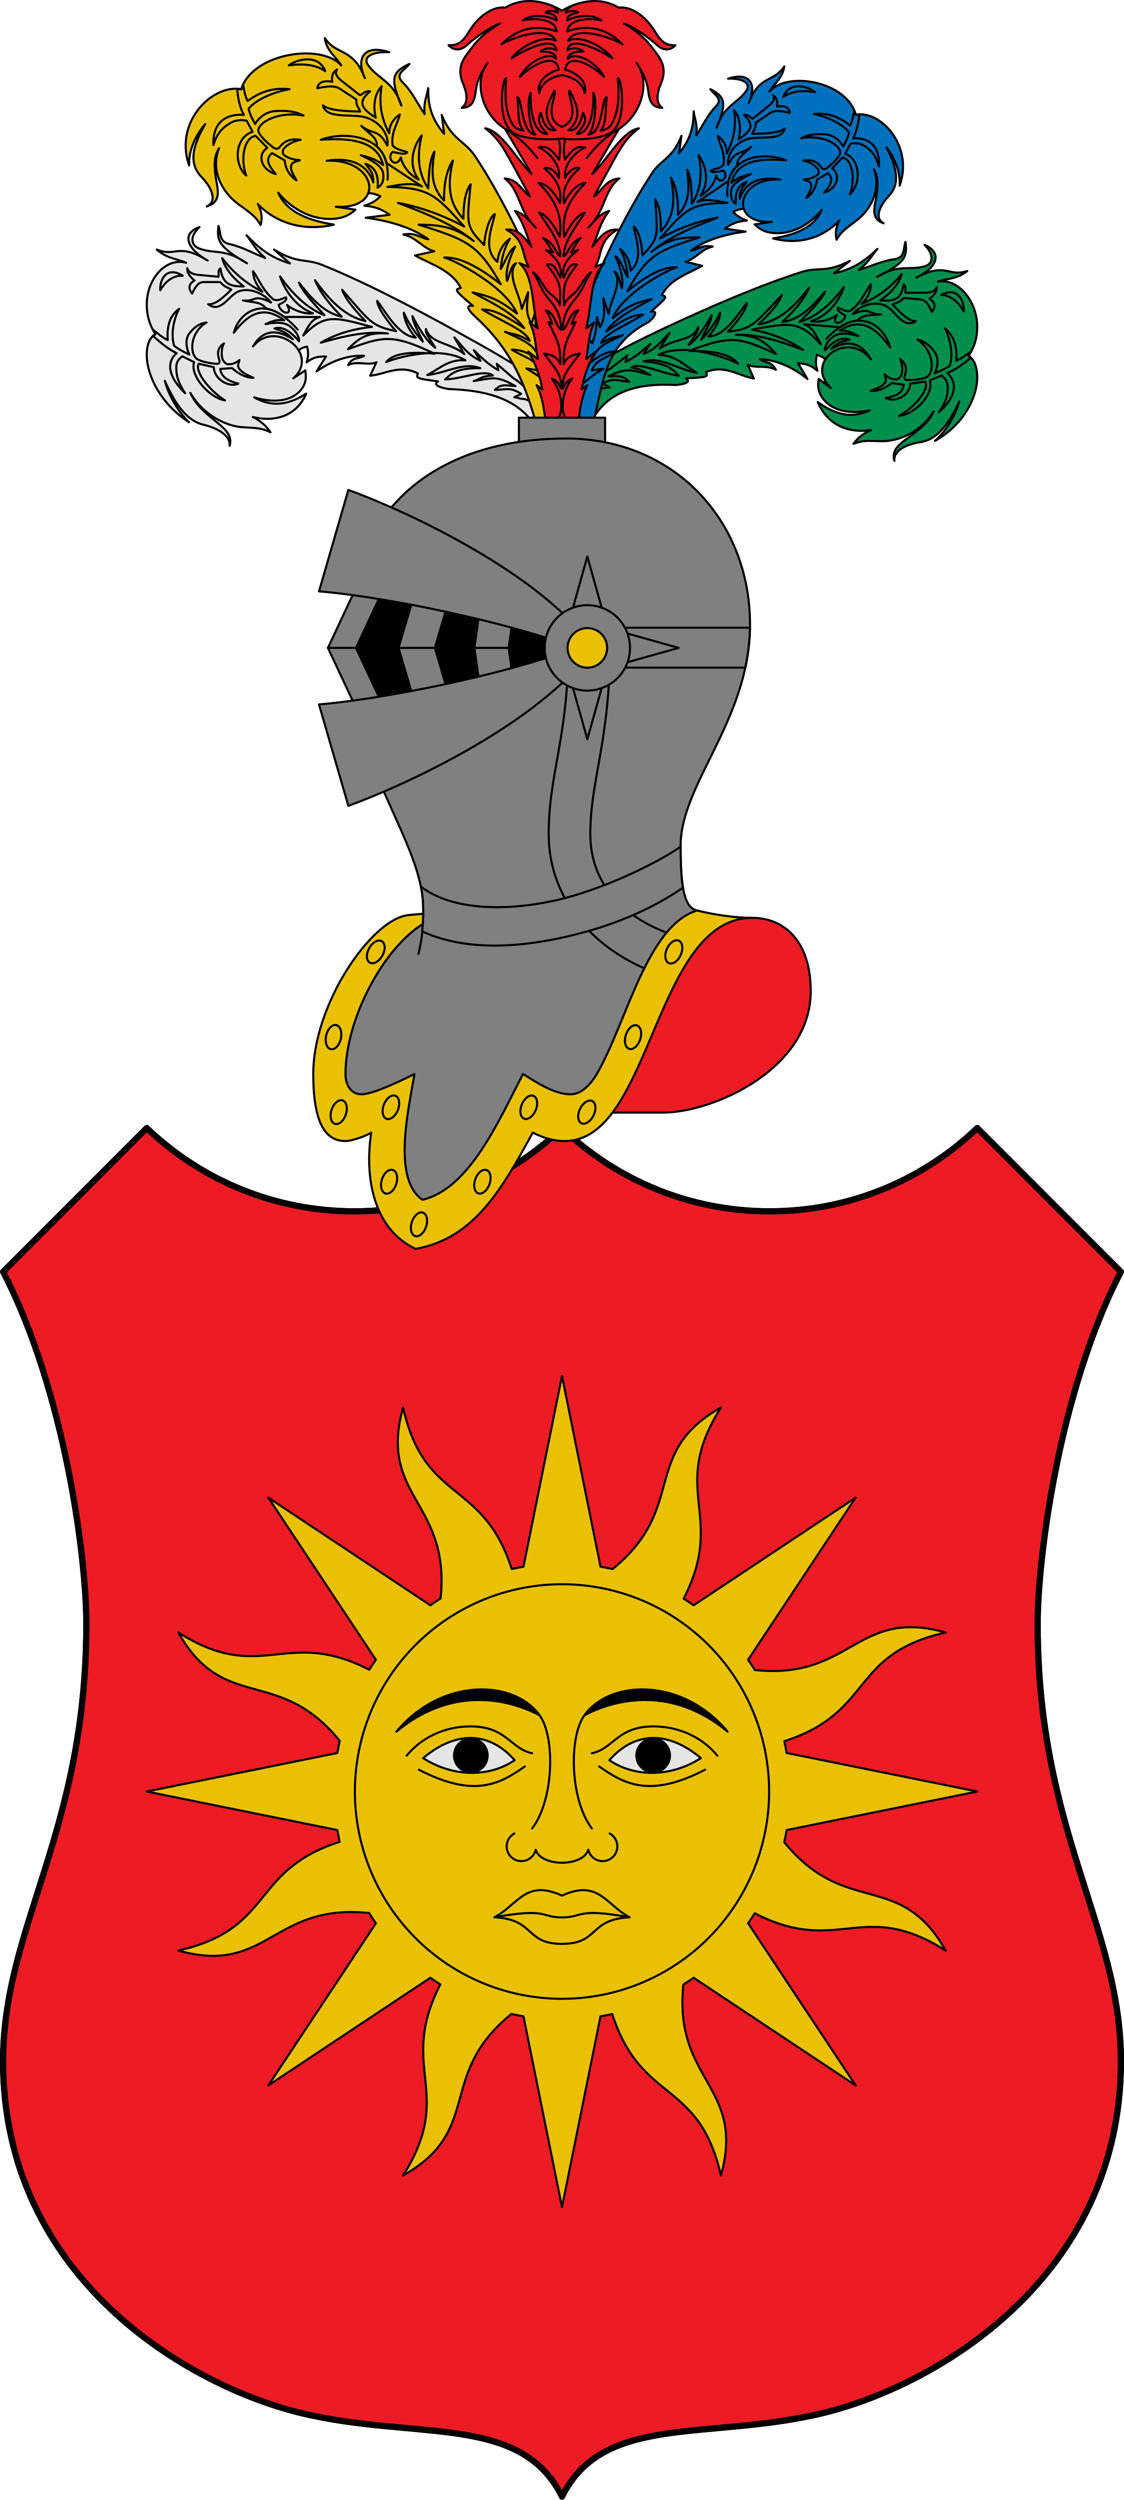 <?xml version="1.0" encoding="utf-8"?><!DOCTYPE svg PUBLIC "-//W3C//DTD SVG 1.1//EN" "http://www.w3.org/Graphics/SVG/1.1/DTD/svg11.dtd"><svg viewBox="0,0,540,1200" xmlns="http://www.w3.org/2000/svg"><path d="m.5 610.5c30 58 40 138 40 169 0 100-40 145-40 210 0 104 90 157 144.75 170s105 0 124.75 40c19.75-40 70-27 124.75-40s144.75-66 144.75-170c0-65-40-110-40-210 0-31 10-111 40-169l-70-70c-25.925 24.778-61.058 40-99.75 40s-73.825-15.222-99.75-40c-25.925 24.778-61.058 40-99.75 40s-73.825-15.222-99.75-40z" fill="#ed1c24" stroke="#000" stroke-linecap="round" stroke-linejoin="round"/><g><path d="m270 660.5-18.502 91.576a109.5 109.5 0 0 0 -5.648 1.121c-13.9-43.251-41.787-31.177-52.195-77.512-12.004 42.94 22.89 45.23 18.021 91.641a109.5 109.5 0 0 0 -4.908 3.277l-77.836-51.672 51.672 77.836a109.5 109.5 0 0 0 -3.203 4.787c-40.41-20.752-51.592 7.503-91.715-17.9 21.875 38.851 48.168 15.795 77.543 52.055a109.5 109.5 0 0 0 -1.154 5.789l-91.574 18.502 91.574 18.502a109.5 109.5 0 0 0 1.123 5.648c-43.251 13.9-31.177 41.787-77.512 52.195 42.941 12.004 45.228-22.891 91.641-18.021a109.5 109.5 0 0 0 3.277 4.908l-51.672 77.836 77.836-51.672a109.5 109.5 0 0 0 4.787 3.203c-20.752 40.41 7.503 51.592-17.9 91.715 38.851-21.875 15.797-48.168 52.057-77.543a109.5 109.5 0 0 0 5.787 1.154l18.502 91.574 18.502-91.574a109.5 109.5 0 0 0 5.648-1.123c13.9 43.251 41.785 31.177 52.193 77.512 12.004-42.94-22.891-45.228-18.021-91.641a109.5 109.5 0 0 0 4.91-3.277l77.836 51.672-51.672-77.836a109.5 109.5 0 0 0 3.201-4.787c40.411 20.754 51.593-7.503 91.717 17.9-21.875-38.851-48.168-15.797-77.543-52.057a109.5 109.5 0 0 0 1.152-5.787l91.576-18.502-91.576-18.502a109.5 109.5 0 0 0 -1.121-5.648c43.251-13.9 31.177-41.785 77.512-52.193-42.94-12.004-45.23 22.89-91.641 18.021a109.5 109.5 0 0 0 -3.277-4.91l51.672-77.836-77.836 51.672a109.5 109.5 0 0 0 -4.787-3.201c20.754-40.411-7.503-51.593 17.9-91.717-38.851 21.875-15.797 48.168-52.057 77.543a109.5 109.5 0 0 0 -5.787-1.152z" fill="#eac102" fill-rule="evenodd" stroke="#000" stroke-linecap="round" stroke-linejoin="round"/><path d="m369.5 860a99.5 99.5 0 0 1 -99.5 99.5 99.5 99.5 0 0 1 -99.5-99.5 99.5 99.5 0 0 1 99.5-99.5 99.5 99.5 0 0 1 99.5 99.5z" fill="none" stroke="#000" stroke-linecap="round" stroke-linejoin="round"/><path d="m203.267 843.96c16.851-14.06 32.593-11.964 43.985 1.002-12.431 8.377-29.564 8.161-43.985-1.002z" fill="#e5e5e5" stroke="#000" stroke-linecap="round" stroke-linejoin="round"/><path d="m234.282 842.707c0 4.464-3.619 8.083-8.083 8.083s-8.083-3.619-8.083-8.083c0-4.464 3.619-8.083 8.083-8.083s8.083 3.619 8.083 8.083z" stroke="#000" stroke-linecap="round" stroke-linejoin="round"/><path d="m201.262 849.536c26.817 13.921 39.133 6.625 50.921-1.586" fill="none" stroke="#000" stroke-linecap="round" stroke-linejoin="round"/><path d="m255.648 877.732c10.526-13.773 11.15-43.81 3.609-54.309" fill="none" stroke="#000" stroke-linecap="round" stroke-linejoin="round"/><path d="m190.42 831.267c26.668-22.078 53.739-15.815 68.837-7.845-12.443-17.324-47.084-18.202-68.837 7.845z" stroke="#000" stroke-linecap="round" stroke-linejoin="round"/><path d="m195.372 842.769c8.735-10.439 20.664-14.028 30.7-14.028 17.323 0 19.131 10.692 29.576 12.9" fill="none" stroke="#000" stroke-linecap="round" stroke-linejoin="round"/><path d="m336.733 843.96c-16.851-14.06-32.593-11.964-43.985 1.002 12.431 8.377 29.564 8.161 43.985-1.002z" fill="#e5e5e5" stroke="#000" stroke-linecap="round" stroke-linejoin="round"/><path d="m305.718 842.707c0 4.464 3.619 8.083 8.083 8.083s8.083-3.619 8.083-8.083c0-4.464-3.619-8.083-8.083-8.083s-8.083 3.619-8.083 8.083z" stroke="#000" stroke-linecap="round" stroke-linejoin="round"/><path d="m338.738 849.536c-26.817 13.921-39.133 6.625-50.921-1.586" fill="none" stroke="#000" stroke-linecap="round" stroke-linejoin="round"/><path d="m302.457 920.363c-26.136-4.662-21.918.068-32.457.068s-6.321-4.731-32.457-.068" fill="none" stroke="#000" stroke-linecap="round" stroke-linejoin="round"/><path d="m302.457 920.363c-11.517-6.108-14.971-18.416-32.457-10.385-17.486-8.03-20.94 4.277-32.457 10.385 19.823 1.061 14.517 12.77 32.457 12.77s12.633-11.709 32.457-12.77z" fill="none" stroke="#000" stroke-linecap="round" stroke-linejoin="round"/><path d="m284.352 877.732c-10.526-13.773-11.15-43.81-3.609-54.309" fill="none" stroke="#000" stroke-linecap="round" stroke-linejoin="round"/><path d="m349.58 831.267c-26.668-22.078-53.739-15.815-68.837-7.845 12.443-17.324 47.084-18.202 68.837 7.845z" stroke="#000" stroke-linecap="round" stroke-linejoin="round"/><path d="m344.628 842.769c-8.735-10.439-20.664-14.028-30.7-14.028-17.323 0-19.131 10.692-29.576 12.9" fill="none" stroke="#000" stroke-linecap="round" stroke-linejoin="round"/><path d="m292.9 880.145c2.197 1.198 3.688 3.528 3.688 6.207 0 3.902-3.163 7.065-7.065 7.065-3.345 0-6.147-2.325-6.879-5.446-1.222 4.065-6.955 6.22-12.644 6.22-5.689 0-11.422-2.155-12.644-6.22-.732 3.122-3.534 5.446-6.879 5.446-3.902 0-7.065-3.163-7.065-7.065 0-2.679 1.491-5.009 3.688-6.207" fill="none" stroke="#000" stroke-linecap="round" stroke-linejoin="round"/></g><path d="m1.5 610.5c30 58 40 138 40 169 0 100-40 145-40 210 0 104 89 156 143.75 169s105 0 124.75 40c19.75-40 70-27 124.75-40s143.75-65 143.75-169c0-65-40-110-40-210 0-31 10-111 40-169l-69-69c-25.925 24.778-61.058 40-99.75 40s-73.825-15.222-99.75-40c-25.925 24.778-61.058 40-99.75 40s-73.825-15.222-99.75-40z" fill="none" stroke="#000" stroke-linecap="round" stroke-linejoin="round" stroke-width="3"/><g><path d="m147.527 166.387c.732 2.753.564 5.262-.268 7.596 3.036-2.238 4.864-2.932 9.359-2.84-1.516 2.39-3.032 4.779-4.547 7.169 5.784-4.17 14.145-7.999 22.847-7.509-2.682 1.703-5.492.349-7.673 4.445 4.156-2.186 9.9.428 13.593-1.344-1.046 2.168-1.961 4.274-3.007 6.442 7.373-.646 14.075-5.577 22.945-1.086-.863 2.126-1.02 2.442 9.617 3.815-3.2 2.192 3.279 3.35 5.137 3.679 17.375.586 35.077 4.272 43.055 20.576l29.199 5.818c-7.948-20.673-41.337-39.019-68.555-54.103-22.178-12.291-45.221-24.09-64.268-31.803-8.353-3.383-11.654-.351-23.296-7.423 2.547 2.219 5.094 4.437 7.64 6.656-9.688-2.923-15.128-7.656-20.856-13.519 2.965 3.623 3.725 6.241 8.894 10.868-5.658-2.206-11.173-5.39-16.975-6.617-5.333-1.128-4.135-5.325-5.396-8.807-.992 7.257.4 10.272 13.682 17.997-10.814-7.389-15.15-4.225-22.92-7.086-4.145-1.527-4.614-5.93.106-10.313-8.724 3.074-6.219 10.392 3.905 16.062-4.315-2.552-8.575-4.963-14.015-4.521-3.21.261-5.611 1.201-10.445-.747 5.196 4.471 9.426 4.271 14.122 6.349-9.505-2.655-18.906 7.45-18.906 20.135 0 4.651 1.191 9.546 4.16 14.138-2.821 1.584-4.16 5.263-4.16 9.899 0 9.908 6.789 23.689 20.287 32.342-5.662-5.478-9.818-13.225-11.605-19.851 5.395 12.197 11.019 19.312 18.66 21.107 6.7 1.574 13.044 5.248 12.451 10.062 2.047-6.372-5.213-10.108-10.667-15.077-5.214-4.75-6.596-6.885-8.172-10.312 6.528 11.202 17.563 15.817 24.389 16.437 5.482.498 9.178.029 14.11 2.51-1.979-3.021-4.901-5.596-8.51-7.361 9.861 2.429 20.729.195 25.686-11.227-7.322 4.66-15.534 7.207-25.04 1.796 9.401 2.834 17.521 1.85 21.955-2.963 3.065-3.327 3.168-6.44 2.618-9.967-1.922 1.271-3.844 2.542-5.765 3.813 4.863-4.302 4.986-9.335 2.643-13.319.987-1.31 2.758-1.646 3.986-1.914z" fill="#e5e5e5" fill-rule="evenodd" stroke="#000" stroke-linecap="round" stroke-linejoin="round"/><path d="m73.54 161.245c3.941 3.652 7.665 6.534 11.331 8.318-2.973 2.377-6.69 8.745 4.062 19.197-3.568-5.473-4.259-8.623-4.241-12.482.013-2.71 1.401-4.176 2.934-5.219l5.634 2.773c-2.19 6.495 7.439 17.231 14.849 18.368-7.399-4.575-14.747-13.943-12.648-17.57l7.228 1.621c.171 5.644 7.119 10.006 11.827 7.917-5.802-1.575-8.203-3.477-8.704-7.075 1.9-.124 3.799-.249 5.699-.374 3.21 2.932 6.896 4.68 10.245 4.67-3.35-1.561-6.045-2.806-7.101-4.876-.711-1.392.247-2.46.371-3.69-1.23.953-2.848 2.169-5.498 2.036-.979-.049-1.951-1.139-2.427-2.015-.612-1.127-1.15-4.976.496-8.017-2.13 1.431-3.714 3.431-2.301 7.796.399 1.234.304 2.215-1.69 1.996-2.581-.284-5.351-.633-8.223-1.87-3.06-1.317-3.485-6.056-2.597-9.43.944-3.589 3.152-6.595 6.443-8.522-3.205.315-6.286 2.46-8.497 5.596-1.84 2.61-1.19 6.865.21 9.818-2.411-1.099-5.415-2.742-7.246-4.212-1.725-5.123-.362-12.779 2.384-17.776-4.311 3.18-6.022 7.994-5.507 15.047-2.526-1.231-4.864-3.243-7.084-5.017l1.195 2.202z" fill="none" stroke="#000" stroke-linecap="round" stroke-linejoin="round"/><path d="m134.57 132.685c1.465 4.696 6.42 14.189 15.784 17.712-3.805.517-9.179-1.308-12.471-4.032 3.315 5.672-3.193 4.279-4.021-.037 1.729-1.056 4.16-1.721 3.572-3.572-1.869.455-3.649 1.923-6.077 1.031-5.46-4.827-6.511-9.069-9.766-13.603.034 3.311 1.539 6.817 4.486 9.865-6.583-3.251-13.333-8.312-19.33-16.118 1.171 4.598 4.957 9.462 10.355 13.564-6.17.03-10.137-.812-11.202-8.691-1.47 1.059-.631 2.694-.947 4.042-3.297-.307-6.593-.613-9.891-.923-2.44-.229-4.453-1.222-5.124-3.17-.035 1.854.812 3.64 3.499 5.913-2.115 1.099-3.544 3.32-1.152 6.236 1.692-3.424 2.97-5.467 5.55-5.495 2.633-.029 5.299.002 7.948.003 2.203 2.566 3.561 2.42 5.341 3.63-4.106 4.058-7.747 7.288-11.135 7.013 6.102 4.552 9.875-4.237 14.464-6.097 5.742-2.327 12.977 1.451 15.782 5.271-8.813-4.409-7.115-.212-13.507-1.004 5.284 1.164 8.227.365 11.331 4.003 3.053.382 6.428 2.283 8.437 3.898 4.591.052 12.664.062 17.217.043-4.179.955-5.982 5.176-8.034 8.905 10.257-10.367 14.514-9.124 32.997-4.152-8.875.969-17.012 3.201-24.511 7.576 10.037-2.81 21.073-5.758 32.197-4.414-9.992-.71-14.007 2.267-19.192 7.542 17.053-6.237 21.249-7.48 41.631 2.168-11.564-1.107-19.944-.177-23.289 4.03 3.891-1.782 25.359-8.298 38.114-.869-7.897-.519-11.627 3.434-18.354 7.073 9.407-1.033 17.408-6.373 25.498-3.299-12.487-.142-14.425 3.301-16.918 5.399 8.784-.281 18.503-4.999 22.941-1.904-6.101.451-6.133 1.816-9.199 2.724 9.917-1.67 11.097-2.55 20.058 2.398-4.847-.385-7.057-1.126-9.89 1.811 5.672-.015 7.159-1.572 12.596 1.901-1.332.853-1.92.825-3.251 1.678 1.624-.048 2.505.787 4.129.74 2.966.218 4.271 2.575 7.237 2.793 4.099 2.56 5.083 5.886 9.182 8.446 0-.768.01-1.533.015-2.299-3.725-2.466-4.336-5.699-8.062-8.166-4.888-2.862-8.114-7.862-13.002-10.724-2.647-2.301-5.293-4.603-7.94-6.904.265 1.043.531 2.087.796 3.13-3.948-2.271-7.136-4.956-11.825-9.655 1.069 1.698 2.138 3.396 3.207 5.093-6.532-3.069-8.677-7.154-12.555-11.198 1.59 2.665 3.18 5.331 4.77 7.996-6.402-5.473-16.224-4.967-18.443-12.026-.414 2.175 2.753 5.858 4.51 8.984-4.773-3.534-9.245-11.813-10.948-15.193.127 3.47 3.298 8.152 4.947 12.227-3.611-4.085-7.027-8.985-9.12-13.898.064 2.591 1.638 7.414 5.714 12-8.543-1.029-14.334-12.311-18.489-17.634-.192 2.913 5.886 11.104 9.046 14.54-11.746-2.486-12.315-4.248-25.891-19.87 1.851 5.186 7.435 11.085 11.196 15.032-9.935-2.341-17.144-9.857-24.252-19.657 2.704 6.534 7.703 12.262 12.821 17.545-8.714-2.117-13.894-8.18-20.531-16.332 1.867 4.265 6.367 9.232 12.297 15.635-7.944-3.104-15.077-9.756-21.345-18.651z" fill="none" stroke="#000" stroke-linecap="round" stroke-linejoin="round"/><path d="m77.026 139.313c2.077-3.596 5.598-7.179 10.759-6.95-8.46-5.242-11.249 3.12-10.759 6.95z" fill="none" stroke="#000" stroke-linecap="round" stroke-linejoin="round"/><path d="m143.54 168.301c-3.999-6.777-15.117-10.478-21.959-2.019 4.434-7.653 10.941-8.726 19.101-3.415-3.566-3.68-4.707-3.709-8.822-5.182 4.589-1.522 8.901 2.841 11.811 6.107.112-1.395-.511-3.912-4.128-6.95-2.7-2.268-6.795-2.236-11.947-1.26 4.303-2.037 5.869-2.066 8.905-1.85-10.358-7.76-17.79-2.402-24.172 6 2.223-8.82 12.368-16.727 24.166-7.608 2.689 2.079 4.846 4.118 6.53 6.108" fill="none" stroke="#000" stroke-linecap="round" stroke-linejoin="round"/><path d="m392.473 170.392c-.732 2.689-.564 5.213.268 7.619-3.036-2.503-4.864-3.357-9.359-3.656 1.516 2.522 3.032 5.044 4.547 7.566-5.784-4.675-14.145-9.234-22.847-9.503 2.682 1.937 5.492.829 7.673 5.115-4.156-2.549-9.9-.436-13.593-2.531 1.046 2.259 1.961 4.445 3.007 6.704-7.373-1.289-14.075-6.805-22.945-3.088.863 2.202 1.02 2.531-9.617 2.976 3.2 2.471-3.279 3.064-5.137 3.23-17.375-.931-32.728 2.443-40.706 18.051l-27.707 2.037c7.948-19.979 37.497-35.411 64.715-48.12 22.178-10.355 45.221-20.143 64.268-26.194 8.353-2.654 11.654.666 23.296-5.39-2.547 1.996-5.094 3.993-7.64 5.989 9.688-2.077 15.128-6.335 20.856-11.699-2.965 3.364-3.725 5.916-8.894 10.092 5.658-1.712 11.173-4.415 16.975-5.135 5.333-.662 4.135-4.965 5.396-8.336.992 7.343-.4 10.237-13.682 16.803 10.814-6.445 15.15-2.902 22.92-5.086 4.145-1.165 4.614-5.527-.106-10.322 8.724 3.836 6.219 10.935-3.905 15.721 4.315-2.175 8.575-4.215 14.015-3.297 3.21.541 5.611 1.691 10.445.165-5.196 4.018-9.426 3.448-14.122 5.116 9.505-1.825 18.906 9.1 18.906 21.785 0 4.651-1.191 9.442-4.16 13.775 2.821 1.83 4.16 5.627 4.16 10.262 0 9.908-6.789 23.096-20.287 30.571 5.662-4.984 9.818-12.368 11.605-18.838-5.395 11.726-11.019 18.35-18.66 19.478-6.7.989-13.044 4.11-12.451 8.976-2.047-6.55 5.213-9.653 10.667-14.146 5.214-4.295 6.596-6.309 8.172-9.599-6.528 10.632-17.563 14.284-24.389 14.308-5.482.019-9.178-.772-14.11 1.279 1.979-2.848 4.901-5.169 8.51-6.619-9.861 1.568-20.729-1.614-25.686-13.469 7.322 5.299 15.534 8.563 25.04 3.981-9.401 2.013-17.521.321-21.955-4.879-3.065-3.594-3.168-6.716-2.618-10.195 1.922 1.439 3.844 2.877 5.765 4.316-4.863-4.727-4.986-9.771-2.643-13.55-.987-1.397-2.758-1.887-3.986-2.262z" fill="#008f4c" fill-rule="evenodd" stroke="#000" stroke-linecap="round" stroke-linejoin="round"/><path d="m466.46 171.707c-3.941 3.308-7.665 5.865-11.331 7.329 2.973 2.637 6.69 9.329-4.062 18.842 3.568-5.162 4.259-8.251 4.241-12.112-.013-2.711-1.401-4.299-2.934-5.475-1.878.76-3.756 1.521-5.634 2.281 2.19 6.686-7.439 16.582-14.849 17.072 7.399-3.93 14.747-12.656 12.648-16.466-2.409.33-4.818.66-7.228.99-.171 5.629-7.119 9.385-11.827 6.885 5.802-1.068 8.203-2.761 8.704-6.315-1.9-.29-3.799-.581-5.699-.871-3.21 2.651-6.896 4.078-10.245 3.776 3.35-1.268 6.045-2.279 7.101-4.256.711-1.33-.247-2.482-.371-3.722 1.23 1.061 2.848 2.417 5.498 2.516.979.036 1.951-.968 2.427-1.804.612-1.074 1.15-4.876-.496-8.06 2.13 1.617 3.714 3.755 2.301 7.997-.399 1.199-.304 2.189 1.69 2.143 2.581-.059 5.351-.166 8.223-1.152 3.06-1.05 3.485-5.752 2.597-9.203-.944-3.671-3.152-6.87-6.443-9.084 3.205.595 6.286 3.008 8.497 6.338 1.84 2.77 1.19 6.969-.21 9.8 2.411-.888 5.415-2.269 7.246-3.58 1.725-4.973.362-12.747-2.384-17.984 4.311 3.556 6.022 8.519 5.507 15.527 2.526-1.01 4.864-2.818 7.084-4.399l-1.195 2.098z" fill="none" stroke="#000" stroke-linecap="round" stroke-linejoin="round"/><path d="m405.43 137.821c-1.465 4.568-6.42 13.629-15.784 16.334 3.805.85 9.179-.507 12.471-2.943-3.315 5.383 3.193 4.558 4.021.314-1.729-1.207-4.16-2.084-3.572-3.883 1.869.618 3.649 2.242 6.077 1.561 5.46-4.35 6.511-8.5 9.766-12.751-.034 3.308-1.539 6.683-4.486 9.473 6.583-2.677 13.333-7.149 19.33-14.431-1.171 4.496-4.957 9.029-10.355 12.661 6.17.569 10.137.072 11.202-7.714 1.47 1.187.631 2.749.947 4.124 3.297-.02 6.593-.038 9.891-.059 2.44-.016 4.453-.834 5.124-2.723.035 1.857-.812 3.569-3.499 5.607 2.115 1.284 3.544 3.629 1.152 6.337-1.692-3.571-2.97-5.726-5.55-5.98-2.633-.259-5.299-.461-7.948-.691-2.203 2.374-3.561 2.109-5.341 3.163 4.106 4.416 7.747 7.964 11.135 7.985-6.102 4.02-9.875-5.099-14.464-7.359-5.742-2.828-12.977.319-15.782 3.893 8.813-3.64 7.115.409 13.507.175-5.284.703-8.227-.352-11.331 3.014-3.053.116-6.428 1.722-8.437 3.162-4.591-.348-12.664-1.043-17.217-1.46 4.179 1.319 5.982 5.699 8.034 9.606-10.257-11.262-14.514-10.391-32.997-7.032 8.875 1.744 17.012 4.686 24.511 9.715-10.037-3.686-21.073-7.597-32.197-7.224 9.992.163 14.007 3.489 19.192 9.217-17.053-7.726-21.249-9.335-41.631-1.465 11.564-.098 19.944 1.564 23.289 6.062-3.891-2.122-25.359-10.511-38.114-4.196 7.897.17 11.627 4.448 18.354 8.675-9.407-1.854-17.408-7.892-25.498-5.524 12.487.948 14.425 4.56 16.918 6.875-8.784-1.048-18.503-6.614-22.941-3.906 6.101.984 6.133 2.352 9.199 3.527-9.917-2.536-11.097-3.518-20.058.647 4.847.038 7.057-.51 9.89 2.674-5.672-.51-7.159-2.197-12.596.801 1.332.97 1.92.992 3.251 1.962-1.624-.189-2.505.569-4.129.379-2.966-.041-4.271 2.202-7.237 2.162-4.099 2.202-5.083 5.442-9.182 7.644 0-.768-.01-1.534-.015-2.3 3.725-2.141 4.336-5.321 8.062-7.462 4.888-2.435 8.114-7.154 13.002-9.589 2.647-2.07 5.293-4.141 7.94-6.211-.265 1.02-.531 2.04-.796 3.06 3.948-1.927 7.136-4.333 11.825-8.623-1.069 1.605-2.138 3.209-3.207 4.813 6.532-2.499 8.677-6.397 12.555-10.102-1.59 2.527-3.18 5.053-4.77 7.58 6.402-4.914 16.224-3.551 18.443-10.416.414 2.211-2.753 5.618-4.51 8.59 4.773-3.117 9.245-11.006 10.948-14.237-.127 3.459-3.298 7.864-4.947 11.795 3.611-3.77 7.027-8.372 9.12-13.102-.064 2.586-1.638 7.271-5.714 11.502 8.543-.283 14.334-11.06 18.489-16.02.192 2.93-5.886 10.59-9.046 13.751 11.746-1.461 12.315-3.173 25.891-17.611-1.851 5.024-7.435 10.437-11.196 14.055 9.935-1.474 17.144-8.361 24.252-17.54-2.704 6.298-7.703 11.59-12.821 16.426 8.714-1.356 13.894-6.967 20.531-14.54-1.867 4.102-6.367 8.677-12.297 14.561 7.944-2.41 15.077-8.441 21.345-16.788z" fill="none" stroke="#000" stroke-linecap="round" stroke-linejoin="round"/><path d="m462.974 149.471c-2.077-3.777-5.598-7.668-10.759-7.889 8.46-4.504 11.249 4.101 10.759 7.889z" fill="none" stroke="#000" stroke-linecap="round" stroke-linejoin="round"/><path d="m396.46 172.654c3.999-6.428 15.117-9.159 21.959-.102-4.434-8.04-10.941-9.681-19.101-5.082 3.566-3.369 4.707-3.298 8.822-4.412-4.589-1.923-8.901 2.064-11.811 5.076-.112-1.404.511-3.868 4.128-6.59 2.7-2.033 6.795-1.643 11.947-.217-4.303-2.413-5.869-2.578-8.905-2.627 10.358-6.856 17.79-.849 24.172 8.109-2.223-9.014-12.368-17.806-24.166-9.717-2.689 1.844-4.846 3.695-6.53 5.538" fill="none" stroke="#000" stroke-linecap="round" stroke-linejoin="round"/><path d="m182.745 94.211c-1.948 2.173-4.558 3.608-7.658 4.499 5.206.61 7.704 1.379 12.098 4.378-3.837.479-7.674.957-11.51 1.436 9.827 1.219 21.892 4.334 30.096 10.331-4.331-.707-5.817-3.379-11.978-2.286 6.272 1.374 9.459 6.743 14.867 8.069-3.153.649-6.114 1.347-9.267 1.997 7.983 4.428 17.52 7.01 21.998 15.579-2.929.744-3.394.835 5.881 8.642-5.324-.745.011 4.208 1.545 5.626 15.877 14.682 23.739 30.64 29.767 54.846l29.743.655c-10.77-29.649-34.479-94.662-60.082-133.001-5.041-7.549-11.284-7.843-16.015-19.815.382 3.032.764 6.065 1.145 9.097-6.821-8.139-7.642-14.613-7.65-21.97-.567 4.17-2.356 6.279-1.702 12.51-3.498-5.061-5.902-10.63-10.495-15.182-4.222-4.184 1.056-5.984 3.186-8.952-8.05 3.817-9.594 6.584-3.862 20.031-3.598-11.625-11.002-12.516-15.969-19.362-2.65-3.653 1.167-6.669 10.14-6.278-11.693-3.817-16.314 2.326-11.732 12.441-1.822-4.394-3.724-8.666-9.581-11.954-3.455-1.94-6.765-2.933-9.692-7.296.833 6.152 5.248 8.798 7.91 13.15-9.482-10.798-42.526-6.055-48.054 11.443-10.551-2.111-24.648 8.681-26.48 23.723-.492 4.039-.12 8.371 1.469 12.829-.319-7.077 3.074-14.566 7.738-19.813-6.485 11.038-7.798 19.097-1.922 25.203 5.152 5.354 7.906 11.767 2.631 14.342 8.241-2.582 4.634-9.633 4.028-16.261-.58-6.336.118-8.554 1.881-11.695-4.387 11.167 2.13 21.229 8.337 26.078 4.984 3.894 9.127 6.024 11.632 10.78.964-3.155.556-6.652-1.327-10.1 7.474 7.949 20.487 13.686 36.544 9.9-11.837-1.924-22.507-5.73-26.724-15.282 6.62 7.896 15.678 12.605 24.783 12.545 6.294-.042 9.426-1.89 12.308-4.421-3.154-.475-6.307-.951-9.461-1.426 9.037.535 14.056-2.482 15.595-6.468 2.26-.16 4.353.792 5.839 1.431z" fill="#eac102" fill-rule="evenodd" stroke="#000" stroke-linecap="round" stroke-linejoin="round"/><path d="m113.947 42.625c.378 4.827 1.289 9.038 3.209 12.535-5.279-.483-15.181 1.004-14.625 14.474 1.766-5.704 4.141-8.095 7.914-10.458 2.65-1.66 5.461-1.653 8.005-1.292.974 1.798 1.948 3.596 2.922 5.394-8.503 2.564-9.344 15.474-3.059 21.023-2.929-7.658-1.145-18.233 4.478-19.091 1.877 1.909 3.755 3.818 5.633 5.728-5.321 3.586-2.634 10.818 4.094 12.613-4.256-4.767-4.8-7.508-1.799-10.051 2.016 1.167 4.032 2.333 6.048 3.5.35 3.905 2.326 7.393 5.677 9.579-1.823-3.153-3.3-5.683-2.34-7.648.646-1.322 2.64-1.352 3.96-2.028-2.154-.218-4.951-.529-7.465-2.345-.928-.671-.838-1.978-.46-2.829.486-1.094 3.694-3.816 8.294-4.609-3.517-.513-7.042-.319-9.88 3.292-.802 1.021-1.851 1.563-3.627.122-2.299-1.864-4.721-3.892-6.384-6.533-1.771-2.813 2.416-6.008 6.584-7.503 4.434-1.591 9.56-1.997 14.717-1.028-3.504-1.904-8.663-2.6-13.92-2.116-4.374.402-7.866 3.446-9.343 6.18-1.336-2.254-2.734-5.232-3.13-7.335 3.263-4.282 12.071-8.102 19.673-9.381-7.394-.864-13.784.979-20.132 5.656-1.322-2.41-1.697-5.179-2.185-7.724l-.951 2.137z" fill="none" stroke="#000" stroke-linecap="round" stroke-linejoin="round"/><path d="m202.61 64.989c-3.108 3.849-7.401 12.934-1.488 21.231-4.299-2.172-7.884-6.812-8.517-10.643-2.212 5.66-7.348.544-3.975-2.655 2.752.482 5.824 1.663 7.038.14-2.307-.943-5.511-1.205-7.065-3.343-.751-6.544 2.329-9.842 3.493-14.764-3.187 2.06-5.098 5.203-5.123 9.007-3.403-6.309-5.212-13.842-3.6-22.571-3.306 3.596-4.261 9.068-2.868 15.126-6.183-4.019-9.322-7.134-2.718-12.681-2.496-.31-3.251 1.245-4.877 1.868-2.99-2.347-5.98-4.693-8.969-7.041-2.211-1.738-3.253-3.667-2.027-5.304-1.839 1.118-2.731 2.772-2.262 5.929-3.18-.708-6.765-.276-7.216 3.084 5.019-1 8.282-1.421 10.883.25 2.655 1.706 5.284 3.469 7.925 5.203-.299 3.021 1.198 3.82 1.796 5.729-8.043-.19-14.819-.585-17.931-2.971 1.658 6.795 13.972 3.855 20.359 5.714 7.991 2.325 11.533 9.386 10.614 13.572-4.502-8.482-6.89-4.787-12.496-9.458 4.138 4.175 7.851 5.609 7.407 9.879 2.673 2.233 4.192 5.612 4.624 7.921 4.529 3.037 12.572 8.326 17.132 11.294-5.097-2.147-11.003-.729-16.678.223 20.317.332 23.354 3.883 36.954 19.039-9.796-5.212-20.084-9.164-31.821-11.379 12.745 4.84 26.622 10.248 36.411 18.355-9.277-6.976-16.177-7.772-26.481-7.919 23.079 7.322 28.473 9.303 39.417 28.58-10.458-8.25-19.722-13.161-27.151-12.762 5.615 1.45 29.477 13.951 34.972 26.871-7.372-5.488-11.046-7.958-21.298-10.121 10.388 5.521 19.673 9.932 24.752 17.119-12.318-8.26-15.654-8.64-20.182-8.98 9.036 5.576 21.375 10.264 22.79 15.073-6.524-3.715-7.885-2.896-11.827-4.344 11.518 5.462 13.55 5.693 17.675 14.603-4.46-3.409-8.678-5.973-14.362-6.019 5.672 3.703 11.405 4.379 13.449 10.074-2.159-.346-4.317-.693-6.476-1.039 1.666 1.034 3.333 2.067 4.999 3.101 2.746 2.075 5.492 4.151 8.238 6.226 1.598 4.258 3.196 8.516 4.794 12.774.75-.469 1.501-.937 2.251-1.405-1.316-3.956-2.632-7.912-3.949-11.868-2.091-4.96-4.182-9.92-6.273-14.88-.401-3.148-.802-6.297-1.202-9.446-.75.816-1.5 1.632-2.251 2.447-1.728-3.981-2.296-7.721-2.401-13.681-.586 1.745-1.171 3.489-1.756 5.234-3.53-6.164-1.694-10.082-1.628-15.109-1.007 2.681-2.014 5.362-3.021 8.043-1.06-7.558-7.458-16.137-2.805-21.934-2.528 1.067-2.953 5.407-4.241 8.481-1.323-5.299 2.272-13.321 3.861-16.516-3.25 2.219-4.641 7.176-6.961 10.763.373-4.878 1.732-10.129 4.425-14.523-2.457 1.637-5.58 5.635-5.975 11.125-7.521-6.224-2.32-16.958-1.286-22.953-3.026 1.667-4.932 10.687-5.123 14.869-9.297-9.217-8.151-10.674-6.493-29.174-3.199 4.403-3.369 11.689-3.457 16.579-7.632-7.943-7.51-17.287-5.066-27.97-3.66 5.791-4.246 12.588-4.281 19.189-6.633-7.006-5.9-14.127-4.59-23.489-2.288 3.847-2.631 9.849-2.945 17.671-4.904-7.109-5.547-15.872-3.145-25.448z" fill="none" stroke="#000" stroke-linecap="round" stroke-linejoin="round"/><path d="m138.761 31.408c5.571-.854 12.569-.755 17.494 2.764-3.339-8.763-14.256-5.442-17.494-2.764z" fill="none" stroke="#000" stroke-linecap="round" stroke-linejoin="round"/><path d="m176.907 92.78c2.605-6.788-4.885-16.343-19.94-15.614 11.869-1.808 19.403 1.789 22.375 10.399.023-4.599-1.087-5.363-3.758-8.963 6.059 2.067 6.115 7.574 5.84 11.488 1.468-.785 3.297-2.742 2.645-6.979-.487-3.163-4.603-5.823-10.691-8.594 6.274 1.562 7.864 2.569 10.682 4.69-2.783-11.555-15.408-13.121-29.949-12.127 10.799-3.973 28.61-2.201 31.508 11.133.66 3.039.827 5.706.571 8.033" fill="none" stroke="#000" stroke-linecap="round" stroke-linejoin="round"/><path d="m352.274 101.595c1.651 2.03 3.888 3.386 6.561 4.248-4.525.495-6.705 1.173-10.569 3.882 3.319.491 6.638.982 9.956 1.472-8.543.998-19.061 3.716-26.281 9.142 3.769-.597 5.105-3.042 10.427-1.954-5.464 1.187-8.322 6.098-13.035 7.251 2.723.64 5.278 1.321 8.001 1.961-7.001 3.982-15.317 6.241-19.352 14.087 2.527.724 2.929.814-5.253 7.895 4.63-.619.198 4.305-1.439 5.169-21.227 11.205-21.128 27.956-26.784 50.205l-21.652.221c6.127-33.437 27.422-86.869 50.303-121.901 4.505-6.898 9.924-7.089 14.239-18.07-.385 2.792-.769 5.584-1.154 8.376 6.059-7.42 6.885-13.38 7.023-20.166.418 3.853 1.932 5.822 1.254 11.56 3.123-4.623 5.306-9.729 9.37-13.868 3.735-3.805-.81-5.533-2.604-8.298 6.913 3.624 8.203 6.196 2.995 18.526 3.326-10.676 9.762-11.402 14.19-17.653 2.362-3.335-.894-6.167-8.682-5.921 10.207-3.37 14.106 2.356 9.953 11.626 1.657-4.03 3.383-7.946 8.52-10.903 3.031-1.745 5.919-2.618 8.534-6.604-.831 5.664-4.706 8.047-7.092 12.027 8.414-9.837 36.985-5.038 41.468 11.173 11.666-2.3 27.895 14.784 21.042 34.036.401-6.524-2.408-13.474-6.359-18.374 5.428 10.264 6.424 17.715 1.22 23.271-4.562 4.872-7.064 10.752-2.535 13.195-7.101-2.488-3.848-8.945-3.205-15.05.615-5.837.049-7.892-1.424-10.811 3.607 10.356-2.223 19.553-7.691 23.946-4.391 3.528-8.021 5.439-10.278 9.793-.78-2.922-.364-6.143 1.329-9.299-6.622 7.235-18.008 12.36-31.866 8.661 10.299-1.623 19.619-4.996 23.445-13.752-5.88 7.198-13.818 11.425-21.713 11.252-5.457-.119-8.141-1.864-10.595-4.236 2.743-.398 5.486-.796 8.229-1.194-7.846.377-12.145-2.47-13.409-6.166-1.957-.177-3.789.674-5.088 1.244z" fill="#0071bc" fill-rule="evenodd" stroke="#000" stroke-linecap="round" stroke-linejoin="round"/><path d="m412.848 54.899c-.413 4.447-1.278 8.32-3.005 11.521 4.586-.377 13.147 1.121 12.426 13.538-1.431-5.283-3.448-7.519-6.678-9.748-2.268-1.565-4.707-1.595-6.919-1.295-.876 1.646-1.753 3.291-2.629 4.937 7.329 2.474 7.829 14.393 2.28 19.43 2.675-7.026 1.316-16.803-3.545-17.667-1.662 1.737-3.324 3.474-4.986 5.211 4.551 3.376 2.093 10.012-3.773 11.581 3.775-4.342 4.295-6.864 1.738-9.247-1.769 1.05-3.538 2.1-5.307 3.15-.373 3.597-2.148 6.789-5.092 8.762 1.636-2.885 2.962-5.199 2.164-7.024-.537-1.228-2.265-1.281-3.398-1.922 1.872-.174 4.303-.424 6.515-2.067.817-.607.762-1.813.449-2.603-.402-1.016-3.136-3.567-7.111-4.358 3.059-.428 6.112-.203 8.509 3.164.677.952 1.578 1.465 3.143.16 2.026-1.69 4.163-3.529 5.651-5.943 1.585-2.572-1.989-5.572-5.576-7.005-3.817-1.524-8.255-1.964-12.744-1.138 3.072-1.711 7.558-2.287 12.109-1.773 3.786.427 6.76 3.28 7.993 5.82 1.198-2.062 2.463-4.79 2.844-6.725-2.754-3.992-10.324-7.628-16.894-8.905 6.428-.702 11.936 1.08 17.358 5.476 1.189-2.206 1.563-4.755 2.032-7.096l.787 1.984z" fill="none" stroke="#000" stroke-linecap="round" stroke-linejoin="round"/><path d="m335.566 74.386c2.627 3.59 6.189 12.025.914 19.602 3.767-1.948 6.957-6.182 7.574-9.707 1.818 5.249 6.363.596 3.494-2.397-2.395.409-5.08 1.46-6.106.038 2.017-.84 4.801-1.04 6.186-2.992.767-6.027-1.845-9.108-2.768-13.662 2.727 1.941 4.328 4.865 4.283 8.374 3.063-5.776 4.765-12.7 3.521-20.772 2.803 3.36 3.535 8.418 2.219 13.988 5.433-3.627 8.21-6.461 2.582-11.661 2.17-.254 2.797 1.19 4.196 1.785 2.634-2.126 5.269-4.251 7.902-6.379 1.948-1.574 2.885-3.34 1.851-4.866 1.575 1.055 2.319 2.592 1.857 5.498 2.77-.612 5.871-.168 6.203 2.938-4.334-.987-7.157-1.417-9.441.091-2.332 1.539-4.643 3.131-6.965 4.697.206 2.79-1.106 3.508-1.659 5.261 6.979-.072 12.861-.349 15.602-2.51-1.558 6.247-12.184 3.376-17.756 5.008-6.971 2.042-10.167 8.509-9.444 12.382 4.054-7.765 6.06-4.327 11.004-8.563-3.663 3.797-6.907 5.073-6.598 9.017-2.358 2.026-3.734 5.122-4.15 7.246-3.981 2.743-11.049 7.518-15.056 10.197 4.458-1.915 9.555-.531 14.459.42-17.625.045-20.321 3.281-32.382 17.086 8.587-4.681 17.578-8.194 27.795-10.086-11.138 4.3-23.267 9.11-31.9 16.462 8.168-6.315 14.166-6.96 23.104-6.963-20.143 6.457-24.856 8.214-34.687 25.854 9.215-7.475 17.335-11.886 23.771-11.422-4.895 1.265-25.809 12.489-30.803 24.335 6.49-4.967 9.72-7.198 18.649-9.061-9.106 4.958-17.235 8.908-21.767 15.471 10.828-7.46 13.728-7.768 17.66-8.024-7.934 5.027-18.717 9.192-20.029 13.609 5.724-3.342 6.888-2.57 10.333-3.854-10.084 4.89-11.851 5.077-15.586 13.242 3.928-3.087 7.631-5.398 12.56-5.367-4.984 3.342-9.967 3.892-11.841 9.119 1.878-.292 3.756-.583 5.634-.875-1.463.932-2.927 1.864-4.39 2.796-2.418 1.879-4.836 3.758-7.254 5.636-1.461 3.907-2.922 7.814-4.383 11.721-.642-.442-1.285-.884-1.927-1.325 1.212-3.632 2.423-7.264 3.634-10.896 1.901-4.548 3.802-9.096 5.703-13.644.403-2.899.807-5.798 1.21-8.697.636.762 1.272 1.524 1.908 2.286 1.569-3.65 2.128-7.092 2.325-12.588.477 1.617.954 3.233 1.43 4.85 3.17-5.64 1.648-9.277 1.679-13.915.826 2.486 1.652 4.972 2.478 7.457 1.053-6.958 6.753-14.788 2.821-20.195 2.174 1.017 2.465 5.025 3.528 7.877 1.241-4.87-1.734-12.316-3.055-15.283 2.779 2.088 3.897 6.678 5.846 10.017-.237-4.504-1.322-9.365-3.58-13.452 2.102 1.541 4.739 5.269 4.985 10.338 6.632-5.644 2.312-15.612 1.522-21.155 2.595 1.577 4.088 9.92 4.18 13.781 8.226-8.382 7.257-9.741 6.147-26.825 2.696 4.102 2.714 10.825 2.704 15.337 6.759-7.228 6.819-15.848 4.888-25.733 3.072 5.388 3.459 11.665 3.373 17.754 5.876-6.377 5.367-12.955 4.396-21.606 1.916 3.578 2.107 9.118 2.241 16.337 4.379-6.494 5.091-14.568 3.178-23.432z" fill="none" stroke="#000" stroke-linecap="round" stroke-linejoin="round"/><path d="m391.528 44.234c-4.816-.859-10.886-.858-15.219 2.325 3.051-8.04 12.459-4.836 15.219-2.325z" fill="none" stroke="#000" stroke-linecap="round" stroke-linejoin="round"/><path d="m357.363 100.35c-2.139-6.295 4.525-15.011 17.568-14.145-10.26-1.821-16.858 1.401-19.587 9.304.062-4.242 1.038-4.933 3.417-8.219-5.291 1.828-5.437 6.907-5.268 10.521-1.259-.743-2.811-2.571-2.17-6.471.478-2.911 4.095-5.312 9.423-7.789-5.469 1.361-6.865 2.269-9.347 4.188 2.617-10.622 13.594-11.904 26.186-10.801-9.294-3.804-24.771-2.398-27.52 9.863-.626 2.795-.818 5.252-.638 7.402" fill="none" stroke="#000" stroke-linecap="round" stroke-linejoin="round"/><path d="m275.712 239.5 3.146-33.261-1.236 1.481c.314-7.761 1.496-17.119 4.564-22.794-.922.656-1.845 1.313-2.768 1.969 1.229-6.184 2.974-12.022 6.791-18.057-1.557 1.192-3.114 2.384-4.671 3.576 1.343-5.892.96-11.589 4.029-17.675l-3.978 2.864c2.969-10.435 1.638-24.879 8.907-31.304-1.498.604-3.04 1.192-4.537 1.796 3.587-5.975 1.353-12.576 10.804-17.909-5.751-.232-8.236 3.203-12.107 8.241 2.665-5.73 3.432-11.262 7.996-17.189-4.376 1.281-6.687 4.48-10.035 8.042 8.425-8.084 7.365-17.828 14.92-23.611-6.443.422-8.072 5.729-12.108 8.593 3.126-5.734 6.441-11.936 9.376-17.204 2.595-4.656 6.02-11.173 12.131-15.47-7.942 1.319-14.889 14.618-22.334 21.927 4.281-7.216 8.509-14.481 12.79-21.697 10.548-6.578 15.485-22.04 8.443-31.603 2.574 4.087 4.965 7.96 5.647 13.869.662 5.736 2.735 7.611 6.703 7.686-2.984-2.084-2.905-6.229-.65-11.63 3.502-8.392-.698-12.589-4.668-17.837-3.104-4.104-7.468-7.834-13.179-11.064 5.157 1.724 12.742 7.428 16.039 10.457 2.891 2.656 6.175 2.764 8.773.032-4.429.106-6.719-1.418-9.856-6.624-4.551-7.553-11.649-12.247-17.346-11.421-3.664-2.178-7.61-3.184-11.543-3.184-5.37 0-11.085 1.762-15.755 4.668-4.67-2.906-10.385-4.668-15.755-4.668-3.933 0-7.879 1.006-11.543 3.184-5.697-.825-12.795 3.869-17.346 11.421-3.136 5.206-5.427 6.73-9.856 6.624 2.598 2.731 5.881 2.624 8.773-.032 3.297-3.029 10.882-8.733 16.039-10.457-5.711 3.23-10.075 6.961-13.179 11.064-3.97 5.248-8.17 9.445-4.668 17.837 2.254 5.401 2.333 9.546-.65 11.63 3.968-.075 6.042-1.95 6.703-7.686.682-5.909 3.072-9.782 5.647-13.869-7.042 9.563-2.105 25.024 8.443 31.603 4.281 7.216 8.509 14.481 12.79 21.697-7.445-7.309-14.392-20.608-22.334-21.927 6.111 4.297 9.536 10.814 12.131 15.47 2.936 5.268 6.251 11.469 9.376 17.204-4.036-2.864-5.665-8.171-12.108-8.593 7.554 5.782 6.495 15.527 14.92 23.611-3.348-3.562-5.66-6.761-10.035-8.042 4.564 5.926 5.331 11.459 7.996 17.189-3.871-5.037-6.356-8.473-12.107-8.241 9.451 5.332 7.218 11.934 10.804 17.909-1.498-.604-3.04-1.192-4.537-1.796 7.269 6.426 5.938 20.869 8.907 31.304l-3.978-2.864c3.069 6.087 2.686 11.783 4.029 17.675-1.557-1.192-3.114-2.384-4.671-3.576 3.817 6.036 5.562 11.873 6.791 18.057-.923-.656-1.845-1.313-2.768-1.969 3.068 5.675 4.25 15.033 4.564 22.794l-1.236-1.481 3.146 33.261z" fill="#ed1c24" fill-rule="evenodd" stroke="#000" stroke-linecap="round" stroke-linejoin="round"/><path d="m268.429 66.727c.93 3.572.742 6.504.136 9.885-2.712-3.577-5.112-7.088-9.762-5.816 4.606 1.826 10.742 8.269 9.691 14.604-.934-2.691-5.176-5.852-6.88-4.583 3.918 3.593 8.764 8.602 7.408 16.672-2.787-5.448-6.313-9.274-10.295-9.727 4.973 5.214 12.127 13.004 10.165 25.907-2.444-5.084-6.163-10.703-9.917-11.56 4.219 6.298 10.255 14.118 10.239 20.846-1.599.113-2.638-6.413-8.246-8.671 1.754 1.528 3.143 4.561 4.715 6.842-1.109-.378-2.218-.756-3.327-1.134 4.509 3.814 8.031 6.988 6.887 13.257-1.906-3.373-2.964-7.224-6.472-6.261 5.772 7.937 6.843 8.717 6.224 19.541-1.432-3.943-4.519-4.853-6.166-7.043-2.808-3.733-4.268-7.399-6.76-8.692 2.469 3.285 3.412 7.167 6.105 10.838 2.838 3.869 7.366 7.659 7.448 16.588-2.232-.538-3.444-9.052-7.459-9.168 1.613 1.826 2.256 4.003 3.194 6.387-.62-.273-1.24-.546-1.86-.819 3.567 7.924 6.062 10.299 5.697 20.194-1.367-3.605-4.559-4.6-7.75-5.089 4.325 6.212 8.772 9.755 8.177 16.858-1.099-2.821-2.519-4.04-4.512-4.842 5.44 6.92 6.091 17.562 1.609 20.665l3.284-1.172 3.284 1.172c-4.483-3.103-3.831-13.745 1.609-20.665-1.994.802-3.413 2.021-4.512 4.842-.595-7.103 3.851-10.646 8.177-16.858-3.191.488-6.383 1.484-7.75 5.089-.365-9.895 2.13-12.269 5.697-20.194-.62.273-1.24.546-1.86.819.938-2.385 1.581-4.561 3.194-6.387-4.015.117-5.228 8.63-7.459 9.168.082-8.929 4.61-12.719 7.448-16.588 2.693-3.671 3.636-7.554 6.105-10.838-2.492 1.292-3.953 4.958-6.76 8.692-1.647 2.19-4.734 3.1-6.166 7.043-.619-10.824.452-11.604 6.224-19.541-3.507-.963-4.566 2.888-6.472 6.261-1.145-6.269 2.377-9.443 6.887-13.257-1.109.378-2.218.756-3.327 1.134 1.571-2.281 2.961-5.314 4.715-6.842-5.608 2.257-6.647 8.783-8.246 8.671-.017-6.728 6.02-14.548 10.239-20.846-3.753.857-7.473 6.476-9.917 11.56-1.963-12.903 5.192-20.692 10.165-25.907-3.982.454-7.508 4.279-10.295 9.727-1.356-8.07 3.49-13.079 7.408-16.672-1.704-1.268-5.946 1.892-6.88 4.583-1.051-6.336 5.085-12.778 9.691-14.604-4.65-1.272-7.05 2.239-9.762 5.816-.606-3.381-.794-6.313.136-9.885" fill="none" stroke="#000" stroke-linecap="round" stroke-linejoin="round"/><path d="m242.608 61.819c8.105 4.909 12.268 9.858 15.501 14.021" fill="none" stroke="#000" stroke-linecap="round" stroke-linejoin="round"/><path d="m275.504 2.459c-2.051.741-3.665 2.716-3.675 3.6 2.046-.825 4.442-1.302 5.994-.064-5.632 1.063-5.198 2.882-5.258 3.885 1.554-1.177 10.522-4.374 16.334-.022-3.567-1.149-15.701-1.567-16.352 5.229 16.253-5.84 25.19 5.275 26.502 6.147-4.459-2.792-22.489-9.531-26.068-1.711 7.131-3.263 18.23 4.165 21.25 8.5-5.808-3.861-20.521-11.362-21.636-3.904 2.847-1.524 6.001-.956 7.705.62-1.71-.087-7.284-.09-7.445 3.491 3.308-3.801 13.594 1.369 17.331 8.638-6.45-6.477-17.677-11.582-18.602-3.397 5.048 1.251 10.977 5.637 9.32 11.198-1.163-5.863-7.018-7.892-10.905-8.631-3.887.739-9.742 2.768-10.905 8.631-1.657-5.561 4.272-9.947 9.32-11.198-.925-8.185-12.152-3.08-18.602 3.397 3.737-7.268 14.024-12.439 17.331-8.638-.161-3.582-5.735-3.579-7.445-3.491 1.704-1.577 4.858-2.144 7.705-.62-1.115-7.459-15.828.043-21.636 3.904 3.019-4.335 14.118-11.763 21.25-8.5-3.579-7.821-21.609-1.081-26.068 1.711 1.313-.872 10.25-11.987 26.502-6.147-.651-6.796-12.784-6.377-16.352-5.229 5.812-4.351 14.779-1.155 16.334.022-.06-1.002.374-2.821-5.258-3.885 1.552-1.238 3.948-.761 5.994.064-.01-.884-1.624-2.86-3.675-3.6" fill="none" stroke="#000" stroke-linecap="round" stroke-linejoin="round"/><path d="m273.649 43.556c4.12 7.561 5.999 13.155-.514 18.993 4.494.36 5.731-3.935 7.072-8.345 2.034 4.215.179 6.174-3.032 10.139 8.48-.607 8.004-18.052 7.86-19.837 2.232 4.519.387 18.422-2.316 20.084 6.944-.33 6.456-18.342 8.752-17.856-.72 6.133.014 12.485-2.93 16.046 2.872-.777 4.326-1.182 5.748-4.074 3.384-6.88 2.981-13.056 2.609-21.218 2.194 1.099 4.763 23.938-5.337 27.16-4.339 1.986-14.512 2.751-21.559 1.881-7.047.87-17.22.105-21.559-1.881-10.101-3.222-7.532-26.061-5.337-27.16-.372 8.162-.774 14.338 2.609 21.218 1.422 2.891 2.876 3.297 5.748 4.074-2.944-3.562-2.21-9.914-2.93-16.046 2.296-.486 1.808 17.526 8.752 17.856-2.703-1.662-4.549-15.565-2.316-20.084-.144 1.785-.62 19.23 7.86 19.837-3.21-3.965-5.065-5.924-3.032-10.139 1.34 4.409 2.577 8.705 7.072 8.345-6.513-5.838-4.634-11.432-.514-18.993 1.604 1.548-6.061 13.452 3.649 17.363 9.71-3.911 2.045-15.815 3.648-17.363z" fill="none" stroke="#000" stroke-linecap="round" stroke-linejoin="round"/><path d="m297.392 61.819c-8.105 4.909-12.268 9.858-15.502 14.021" fill="none" stroke="#000" stroke-linecap="round" stroke-linejoin="round"/><path d="m191.363 252.973 65.554 22.257 17.041 35.782-17.041 35.782-65.554 22.257-27.973-58.039z" stroke="#000" stroke-linecap="round" stroke-linejoin="round"/><path d="m249.665 273.149-15.412-7.498-6.34 45.361 6.34 45.361 15.412-7.498-5.288-37.863z" fill="#808080" stroke="#000" stroke-linecap="round" stroke-linejoin="round"/><path d="m227.913 311.012h16.463" fill="none" stroke="#000" stroke-linecap="round" stroke-linejoin="round"/><path d="m206.866 363.133 16.207-3.908-14.146-48.214 14.146-48.214-16.207-3.908-15.403 52.121z" fill="#808080" stroke="#000" stroke-linecap="round" stroke-linejoin="round"/><path d="m191.464 311.012h17.463" fill="none" stroke="#000" stroke-linecap="round" stroke-linejoin="round"/><path d="m196.611 365.695h-13.464l-25.597-54.683 25.597-54.683h13.464l-25.597 54.683z" fill="#808080" stroke="#000" stroke-linecap="round" stroke-linejoin="round"/><path d="m157.55 311.012h13.464" fill="none" stroke="#000" stroke-linecap="round" stroke-linejoin="round"/><path d="m249.297 200.5h41.406v21.763h-41.406z" fill="#808080" stroke="#000" stroke-linecap="round" stroke-linejoin="round"/><path d="m272 210.5c51.819 0 88.334 39.425 88.334 89.255 0 45.771-33.346 76.352-33.346 106.251 0 19.546 1.597 29.645 7.911 31.072l-50.253 97.364-30.64 4.507-56.644 53.588-14.534-60.248-27.42-6.797 23.202-71.818 24.479-10.042c.221-2.494.245-5.043.244-7.495-.01-21.667-15.996-45.26-26.818-76.007 16.924 0 89.84-26.776 89.84-49.117s-72.524-49.117-89.84-49.117c14.97-32.947 49.715-51.395 95.485-51.395z" fill="#808080" stroke="#000" stroke-linecap="round" stroke-linejoin="round"/><path d="m284.476 311.09c.043-1.271-.952-2.337-2.223-2.381-.271-.009-.541.008-.778.107-25.481 11.492-89.576 26.065-128.222 29.338l14.1 48.67c29.625-10.738 91.55-40.078 116.665-74.432.269-.368.442-.813.458-1.303z" fill="#808080" stroke="#000" stroke-linecap="round" stroke-linejoin="round"/><path d="m284.476 310.934c.043 1.271-.952 2.337-2.223 2.381-.271.009-.541-.008-.778-.107-25.481-11.492-89.576-26.065-128.222-29.338l14.1-48.67c29.625 10.738 91.55 40.078 116.665 74.432.269.368.442.813.458 1.303z" fill="#808080" stroke="#000" stroke-linecap="round" stroke-linejoin="round"/><path d="m272.979 311.494c0 42.118-9.378 60.097-9.378 88.875 0 32.107 22.98 58.641 58.502 69.066l5.631-19.191c-29.402-8.629-44.133-26.896-44.133-49.875 0-25.809 9.378-44.874 9.378-88.875z" fill="#808080" stroke="#000" stroke-linecap="round" stroke-linejoin="round"/><path d="m201.032 457.959c.935-4.03 1.647-7.661 1.838-10.852" fill="none" stroke="#000" stroke-linecap="round" stroke-linejoin="round"/><path d="m326.98 406.442c-12.059 8.386-38.737 21.139-60.7 25.91-24.939 5.417-49.851 4.216-64.065-6.743 1.751 8.154.997 16.208.654 21.498 19.611 9.098 44.22 7.989 67.049 3.03 23.576-5.121 43.19-13.608 58.213-24.036-.928-4.758-1.152-13.223-1.152-19.66z" fill="#808080" stroke="#000" stroke-linecap="round" stroke-linejoin="round"/><path d="m332.812 451.049c3.667-2.936 13.928-10.444 28.565-10.444 15.564 0 28.123 11.302 28.123 35.304 0 37.282-46.827 58.174-71.005 58.174h-29.122z" fill="#ed1c24" stroke="#000" stroke-linecap="round" stroke-linejoin="round"/><path d="m199.59 599.5c-20.678-9.88-24.419-35.083-21.238-55.792-1.684 1.171-8.865 4.038-12.451 4.038-9.842 0-15.401-9.221-15.401-32.17 0-33.634 27.644-73.611 45.072-76.211 1.905-.284 6.061-.528 7.74-.736-.059 1.564-.057 3.129-.223 5.002-18.889 11.56-37.103 45.471-37.103 71.945 0 5.586 2.862 9.739 7.633 9.739 5.609 0 19.137-6.572 25.505-9.739-2.945 17.339-10.729 50.501 3.877 60.372 22.738-5.404 36.654-38.231 48.287-60.372 5.962 3.651 14.716 9.739 22.829 9.739 5.51 0 9.986-5.268 12.597-9.739 14.328-24.536 24.056-71.183 48.185-78.498 9.289 2.285 19.095 3.527 26.478 3.527-29.999 0-41.355 43.385-56.431 74.971-8.634 18.09-18.301 32.17-33.764 32.17-4.557 0-9.595-1.203-15.228-4.038-14.28 25.965-27.718 50.902-56.364 55.792z" fill="#eac102" fill-rule="evenodd" stroke="#000" stroke-linecap="round" stroke-linejoin="round"/><path d="m204.718 588.867c-1.035 3.106-3.407 5.113-5.298 4.484-1.891-.629-2.584-3.657-1.549-6.763 1.035-3.106 3.407-5.113 5.298-4.484 1.891.629 2.584 3.657 1.549 6.763z" fill="none" stroke="#000" stroke-linecap="round" stroke-linejoin="round"/><path d="m257.377 532.923c-1.265 3.019-3.78 4.844-5.619 4.074-1.838-.769-2.303-3.841-1.038-6.86 1.265-3.019 3.78-4.844 5.619-4.074 1.838.769 2.303 3.841 1.038 6.86z" fill="none" stroke="#000" stroke-linecap="round" stroke-linejoin="round"/><path d="m235.159 568.467c-1.096 3.085-3.507 5.045-5.385 4.378-1.878-.666-2.512-3.708-1.416-6.792 1.096-3.085 3.507-5.045 5.385-4.379 1.878.666 2.512 3.708 1.416 6.792z" fill="none" stroke="#000" stroke-linecap="round" stroke-linejoin="round"/><path d="m307.554 498.986c-1.024 3.109-3.389 5.125-5.282 4.502-1.893-.623-2.597-3.648-1.572-6.758 1.025-3.109 3.389-5.125 5.282-4.502 1.893.623 2.597 3.648 1.572 6.758z" fill="none" stroke="#000" stroke-linecap="round" stroke-linejoin="round"/><path d="m285.167 535.433c-1.424 2.948-4.034 4.635-5.828 3.769-1.795-.866-2.095-3.958-.671-6.906 1.425-2.948 4.034-4.635 5.828-3.769 1.794.866 2.095 3.958.67 6.906z" fill="none" stroke="#000" stroke-linecap="round" stroke-linejoin="round"/><path d="m326.618 459.269c-1.593 2.806-4.18 4.042-5.777 2.761-1.598-1.281-1.601-4.594-.01-7.4 1.593-2.806 4.18-4.042 5.777-2.761 1.597 1.281 1.601 4.594.01 7.4z" fill="none" stroke="#000" stroke-linecap="round" stroke-linejoin="round"/><path d="m191.167 532.834c-1.184 3.052-3.65 4.943-5.508 4.223-1.858-.72-2.405-3.778-1.221-6.83 1.184-3.052 3.65-4.943 5.508-4.223 1.858.72 2.405 3.778 1.22 6.83z" fill="none" stroke="#000" stroke-linecap="round" stroke-linejoin="round"/><path d="m190.375 568.345c-.985 3.122-3.325 5.167-5.225 4.569-1.901-.599-2.643-3.615-1.658-6.737.985-3.122 3.324-5.167 5.225-4.569 1.901.599 2.643 3.615 1.658 6.737z" fill="none" stroke="#000" stroke-linecap="round" stroke-linejoin="round"/><path d="m166.155 535.001c-1.032 3.107-3.403 5.116-5.294 4.489-1.891-.628-2.587-3.655-1.555-6.761 1.032-3.107 3.402-5.116 5.293-4.489 1.891.628 2.588 3.655 1.556 6.762z" fill="none" stroke="#000" stroke-linecap="round" stroke-linejoin="round"/><path d="m163.748 498.655c-.725 3.192-2.888 5.423-4.831 4.983-1.944-.441-2.931-3.386-2.206-6.578.725-3.192 2.888-5.423 4.831-4.983 1.944.441 2.931 3.386 2.206 6.578z" fill="none" stroke="#000" stroke-linecap="round" stroke-linejoin="round"/><path d="m183.22 459.514c-1.834 2.655-4.519 3.659-5.998 2.242-1.479-1.417-1.19-4.717.643-7.372 1.834-2.655 4.519-3.659 5.998-2.242 1.479 1.417 1.191 4.717-.644 7.372z" fill="none" stroke="#000" stroke-linecap="round" stroke-linejoin="round"/><path d="m295.169 301.326v19.157h62.912c1.276-6.048 2.11-12.38 2.235-19.157z" fill="none" stroke="#000" stroke-linecap="round" stroke-linejoin="round"/><path d="m273.6 324.289 8.572 30.591 8.572-30.591z" fill="#808080" stroke="#000" stroke-linecap="round" stroke-linejoin="round"/><path d="m273.6 297.734 8.572-30.591 8.572 30.591z" fill="#808080" stroke="#000" stroke-linecap="round" stroke-linejoin="round"/><path d="m295.45 302.439 30.591 8.572-30.591 8.572z" fill="none" stroke="#000" stroke-linecap="round" stroke-linejoin="round"/><path d="m302.672 311.012c0 11.322-9.178 20.5-20.5 20.5s-20.5-9.178-20.5-20.5 9.178-20.5 20.5-20.5 20.5 9.178 20.5 20.5z" fill="#808080" fill-rule="evenodd" stroke="#000" stroke-linecap="round" stroke-linejoin="round"/><path d="m291.672 311.012c0 5.247-4.253 9.5-9.5 9.5s-9.5-4.253-9.5-9.5 4.253-9.5 9.5-9.5 9.5 4.253 9.5 9.5z" fill="#eac102" fill-rule="evenodd" stroke="#000" stroke-linecap="round" stroke-linejoin="round"/></g></svg>
